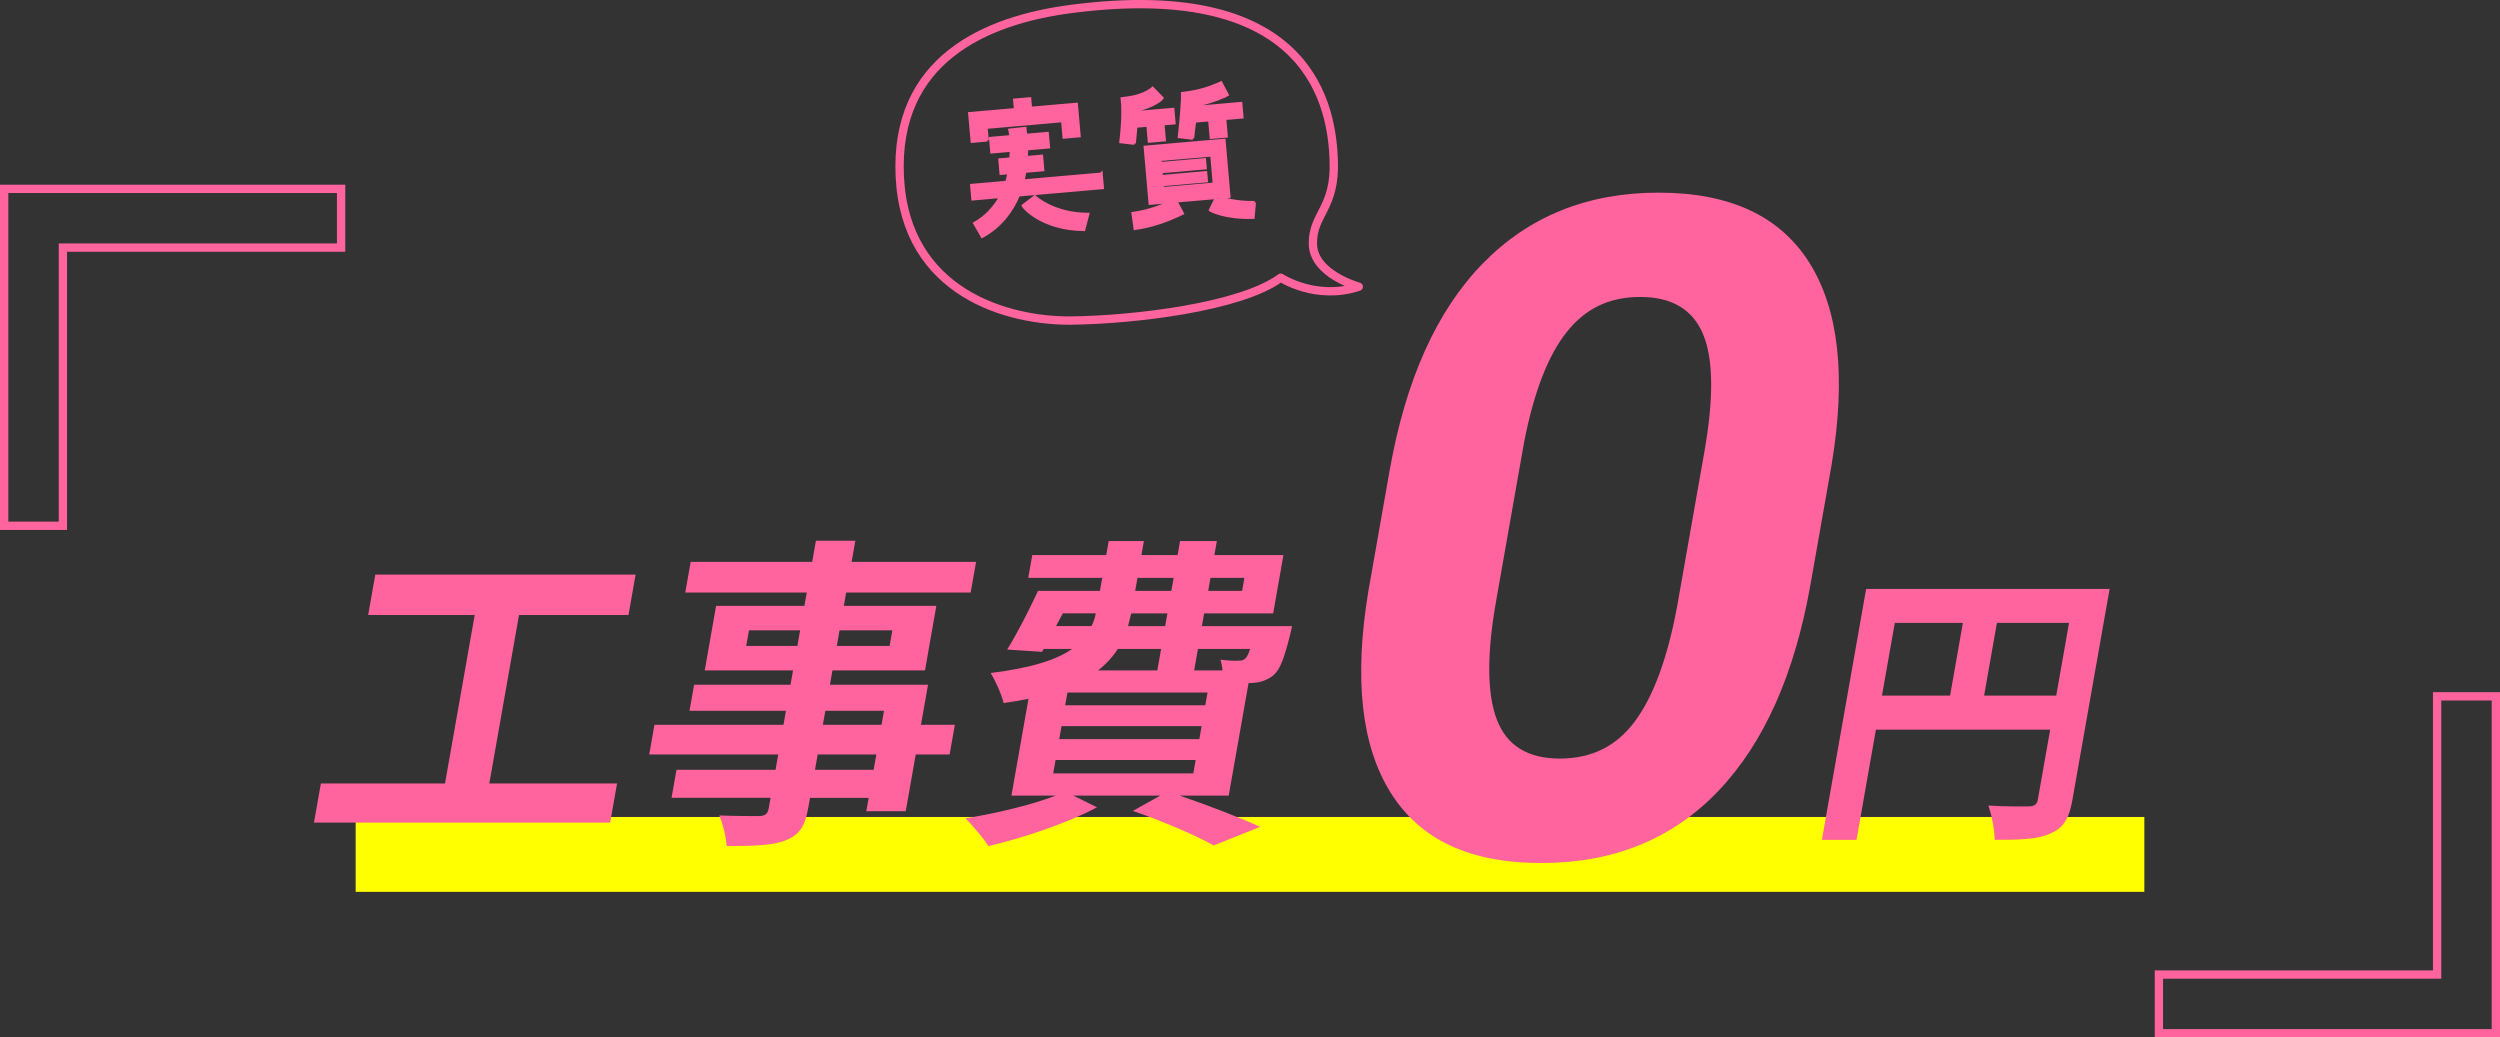 <?xml version="1.0" encoding="UTF-8"?>
<svg id="_レイヤー_2" data-name="レイヤー 2" xmlns="http://www.w3.org/2000/svg" viewBox="0 0 601 249.4">
  <rect x="0" y="0" width="601" height="249.4" fill="#333333" stroke="none"/>
  <defs>
    <style>
      .cls-1 {
        stroke-width: .7px;
      }

      .cls-1, .cls-2 {
        stroke-miterlimit: 10;
      }

      .cls-1, .cls-2, .cls-3 {
        stroke: #ff649e;
      }

      .cls-1, .cls-4 {
        fill: #ff649e;
      }

      .cls-2, .cls-3 {
        fill: none;
        stroke-width: 2px;
      }

      .cls-3 {
        stroke-linecap: round;
        stroke-linejoin: round;
      }

      .cls-5 {
        fill: #ff0;
      }
    </style>
  </defs>
  <g id="body">
    <rect class="cls-5" x="85.5" y="196.4" width="430" height="18"/>
    <g>
      <g>
        <polygon class="cls-2" points="82 45.4 15.12 45.4 1 45.4 1 59.52 1 126.4 15.12 126.4 15.12 59.52 82 59.52 82 45.4"/>
        <polygon class="cls-2" points="519 248.4 585.88 248.4 600 248.4 600 234.28 600 167.4 585.88 167.4 585.88 234.28 519 234.28 519 248.4"/>
      </g>
      <g>
        <g>
          <g>
            <path class="cls-4" d="M148.34,188.35l-1.66,9.4h-71.2l1.66-9.4h29.84l7.14-40.5h-25.61l1.71-9.71h62.58l-1.71,9.71h-26.32l-7.14,40.5h30.7Z"/>
            <path class="cls-4" d="M228.29,181.38h-8.15l-2.4,13.63h-9.48l.57-3.21h-14.1l-.43,2.43c-.81,4.62-2.24,6.5-5.53,7.83-3.18,1.18-7.44,1.33-14.1,1.33-.08-2.19-.93-5.41-1.76-7.36,3.73.16,8.35.16,9.61.16,1.5-.08,2.05-.55,2.3-1.96l.43-2.43h-23.81l1.19-6.74h23.81l.65-3.68h-31.02l1.26-7.13h31.02l.59-3.37h-23.18l1.1-6.27h23.18l.61-3.45h-21.23l2.73-15.51h21.23l.57-3.21h-29.21l1.3-7.36h29.21l.9-5.09h9.48l-.9,5.09h29.92l-1.3,7.36h-29.92l-.57,3.21h22.24l-2.73,15.51h-22.24l-.61,3.45h23.58l-1.7,9.64h8.15l-1.26,7.13ZM191.69,155.29l.66-3.76h-12.3l-.66,3.76h12.3ZM210.67,181.38h-14.1l-.65,3.68h14.1l.65-3.68ZM197.82,174.25h14.1l.59-3.37h-14.1l-.59,3.37ZM201.83,151.53l-.66,3.76h12.69l.66-3.76h-12.69Z"/>
            <path class="cls-4" d="M283.57,191.25c7.09,2.43,14.79,5.41,19.35,7.52l-11.13,4.47c-4.21-2.35-11.77-5.64-19.45-8.3l6.6-3.68h-20.91l5.69,2.82c-7.18,3.84-17.75,7.36-26.08,9.32-1.17-1.8-3.88-5.09-5.56-6.66,7.5-1.25,15.84-3.21,21.72-5.48h-10.65l4.1-23.27c-1.87.39-3.81.7-5.98,1.02-.44-1.96-2.01-5.48-3.12-7.21,9.93-1.25,15.92-3.21,19.58-5.8h-6.81l-.44.7-8.36-.55c2.4-3.84,5.27-9.48,7.42-14.1h14.88l.55-3.13h-17.78l.97-5.48h17.78l.59-3.37h8.46l-.59,3.37h8.69l.59-3.37h8.85l-.59,3.37h16.6l-2.47,14.02h-16.6l-.54,3.06h21.7s-.35,1.57-.58,2.43c-1.29,5.09-2.26,7.91-3.84,9.32-1.38,1.18-3.22,1.8-4.87,1.88-.31,0-.72.08-1.19.08l-4.77,27.03h-11.83ZM253.19,185.92h33.68l.57-3.21h-33.68l-.57,3.21ZM253.87,150.51h8.54c.48-.94.82-1.96,1.01-3.06h-7.91l-1.64,3.06ZM288.87,174.56h-33.68l-.55,3.13h33.68l.55-3.13ZM290.29,166.49h-33.68l-.54,3.06h33.68l.54-3.06ZM268.72,156c-1.19,1.88-2.75,3.6-4.75,5.17h14.25l.91-5.17h-10.42ZM280.64,147.46h-8.69c-.26,1.02-.52,2.04-.77,3.06h8.93l.54-3.06ZM272.9,142.05h8.69l.55-3.13h-8.69l-.55,3.13ZM287.99,156l-.91,5.17h6.81c-.07-.94-.29-1.88-.48-2.59,1.76.24,3.39.31,4.27.24.7,0,1.17,0,1.74-.55.38-.39.74-1.1,1.11-2.27h-12.53ZM291,138.92l-.55,3.13h8.15l.55-3.13h-8.15Z"/>
          </g>
          <path class="cls-4" d="M498.22,192.26c-.79,4.51-2.17,6.8-5.32,8.11-3.02,1.39-7.2,1.53-13.38,1.53-.01-2.29-.73-6.1-1.53-8.25,3.9.28,8.42.21,9.81.21,1.33-.07,1.89-.49,2.1-1.66l2.96-16.78h-41.89l-4.67,26.49h-8.32l10.64-60.33h58.53l-8.94,50.69ZM452.43,167.22h16.37l3.08-17.48h-16.37l-3.08,17.48ZM494.32,167.22l3.08-17.48h-17.34l-3.08,17.48h17.34Z"/>
          <path class="cls-4" d="M435.25,140.46c-3.82,21.69-11.24,38.28-22.24,49.77-11.01,11.49-25.16,17.24-42.47,17.24s-29.17-5.64-36.23-16.91c-7.06-11.27-8.84-27.44-5.35-48.48l5.09-28.87c3.86-21.91,11.34-38.53,22.42-49.88,11.09-11.35,25.18-17.02,42.27-17.02s29.17,5.62,36.24,16.86c7.07,11.24,8.85,27.38,5.36,48.43l-5.09,28.87ZM409.72,108.71c2.29-13.01,2.19-22.48-.32-28.42-2.51-5.93-7.53-8.9-15.08-8.9s-13.23,2.82-17.71,8.47c-4.48,5.64-7.88,14.47-10.22,26.47l-6.73,38.18c-2.26,12.8-2.19,22.31.2,28.52,2.39,6.22,7.42,9.33,15.11,9.33s13.63-2.98,18.06-8.95c4.43-5.97,7.8-15.1,10.11-27.39l6.58-37.31Z"/>
        </g>
        <path class="cls-3" d="M257.61,2.14c-20.71,2.68-42.63,12.19-41.3,40.3,1.33,28.11,26.14,34.82,41.37,34.62,15.22-.2,40.66-3.26,50.2-10.3,0,0,8.51,5.59,18.77,2.16,0,0-10.96-2.98-11.03-10.31-.08-7.33,5.48-8.38,5.01-20.2-.47-11.82-4.62-43.83-63.02-36.27Z"/>
        <g>
          <path class="cls-1" d="M237.35,33.68l-3.67.32-.59-6.72,11.01-.96-.2-2.28,3.67-.32.2,2.28,11.01-.96.67,7.63-3.67.32-.35-3.96-18.35,1.61.27,3.05ZM264.75,41.82l.29,3.3-20.18,1.77c-1.52,3.72-4.23,7.47-8.74,9.97l-1.83-3.17c2.89-1.62,4.9-4.02,6.28-6.43l-6.72.59-.29-3.3,8.44-.74c.23-.76.35-1.51.54-2.27l-1.91.17-.29-3.3,2.64-.23c.05-.67.06-1.41.12-2.04l-4.7.41-.29-3.3,4.88-.43c-.09-1.03-.25-1.57-.25-1.57l3.66-.39c0,.07.06.73.25,1.64l5.14-.45.29,3.3-5.25.46c-.02.63-.06,1.37-.08,2.04l3.67-.32.29,3.3-4.33.38c-.12.75-.24,1.5-.43,2.26l18.79-1.64ZM261.53,51.5l-.97,3.71c-10.25-.14-14.53-5.5-14.63-5.75l2.84-2.17s4.43,4.2,12.75,4.21Z"/>
          <path class="cls-1" d="M272.72,34.47l-3.29-.38c.65-5.31.45-8.8.44-8.91l-.13-1.47,1.53-.21c3.95-.53,5.83-2.28,5.83-2.28l2.32,2.39c-.06.12-2.11,2.03-6.22,2.87.02.18-.04.37-.03.56l8.81-.77.29,3.3-2.68.23.34,3.85-3.67.32-.34-3.85-2.83.25c-.08,1.19-.25,2.61-.38,4.1ZM301.58,48.66l-.31,3.61c-6.82.23-10.24-1.69-10.32-1.76l1.47-3.01-9.72.85,1.55,2.93c-.25.1-5.37,2.87-11.4,3.66l-.5-3.65c4.02-.54,7.59-2.03,9.25-2.84l-5.14.45-1.18-13.54,19.01-1.66,1.18,13.54-2.2.19c1.15.45,4,1.31,8.32,1.23ZM291.27,37.29l-12.4,1.08.08.92,10.64-.93.18,2.02-10.64.93.1,1.1,10.64-.93.18,2.02-10.64.93.08.88,12.4-1.08-.61-6.94ZM286.74,33.25l-3.25-.38c.57-4.93.76-9.02.76-9.02v-1.4s1.45-.2,1.45-.2c4.2-.55,7.82-2.35,7.82-2.35l1.55,2.9c-.17.13-3.44,1.71-7.62,2.52l.04.48,10.82-.95.29,3.3-4.15.36.37,4.22-3.67.32-.37-4.22-3.56.31c-.19,1.2-.33,2.62-.49,4.11Z"/>
        </g>
      </g>
    </g>
  </g>
</svg>